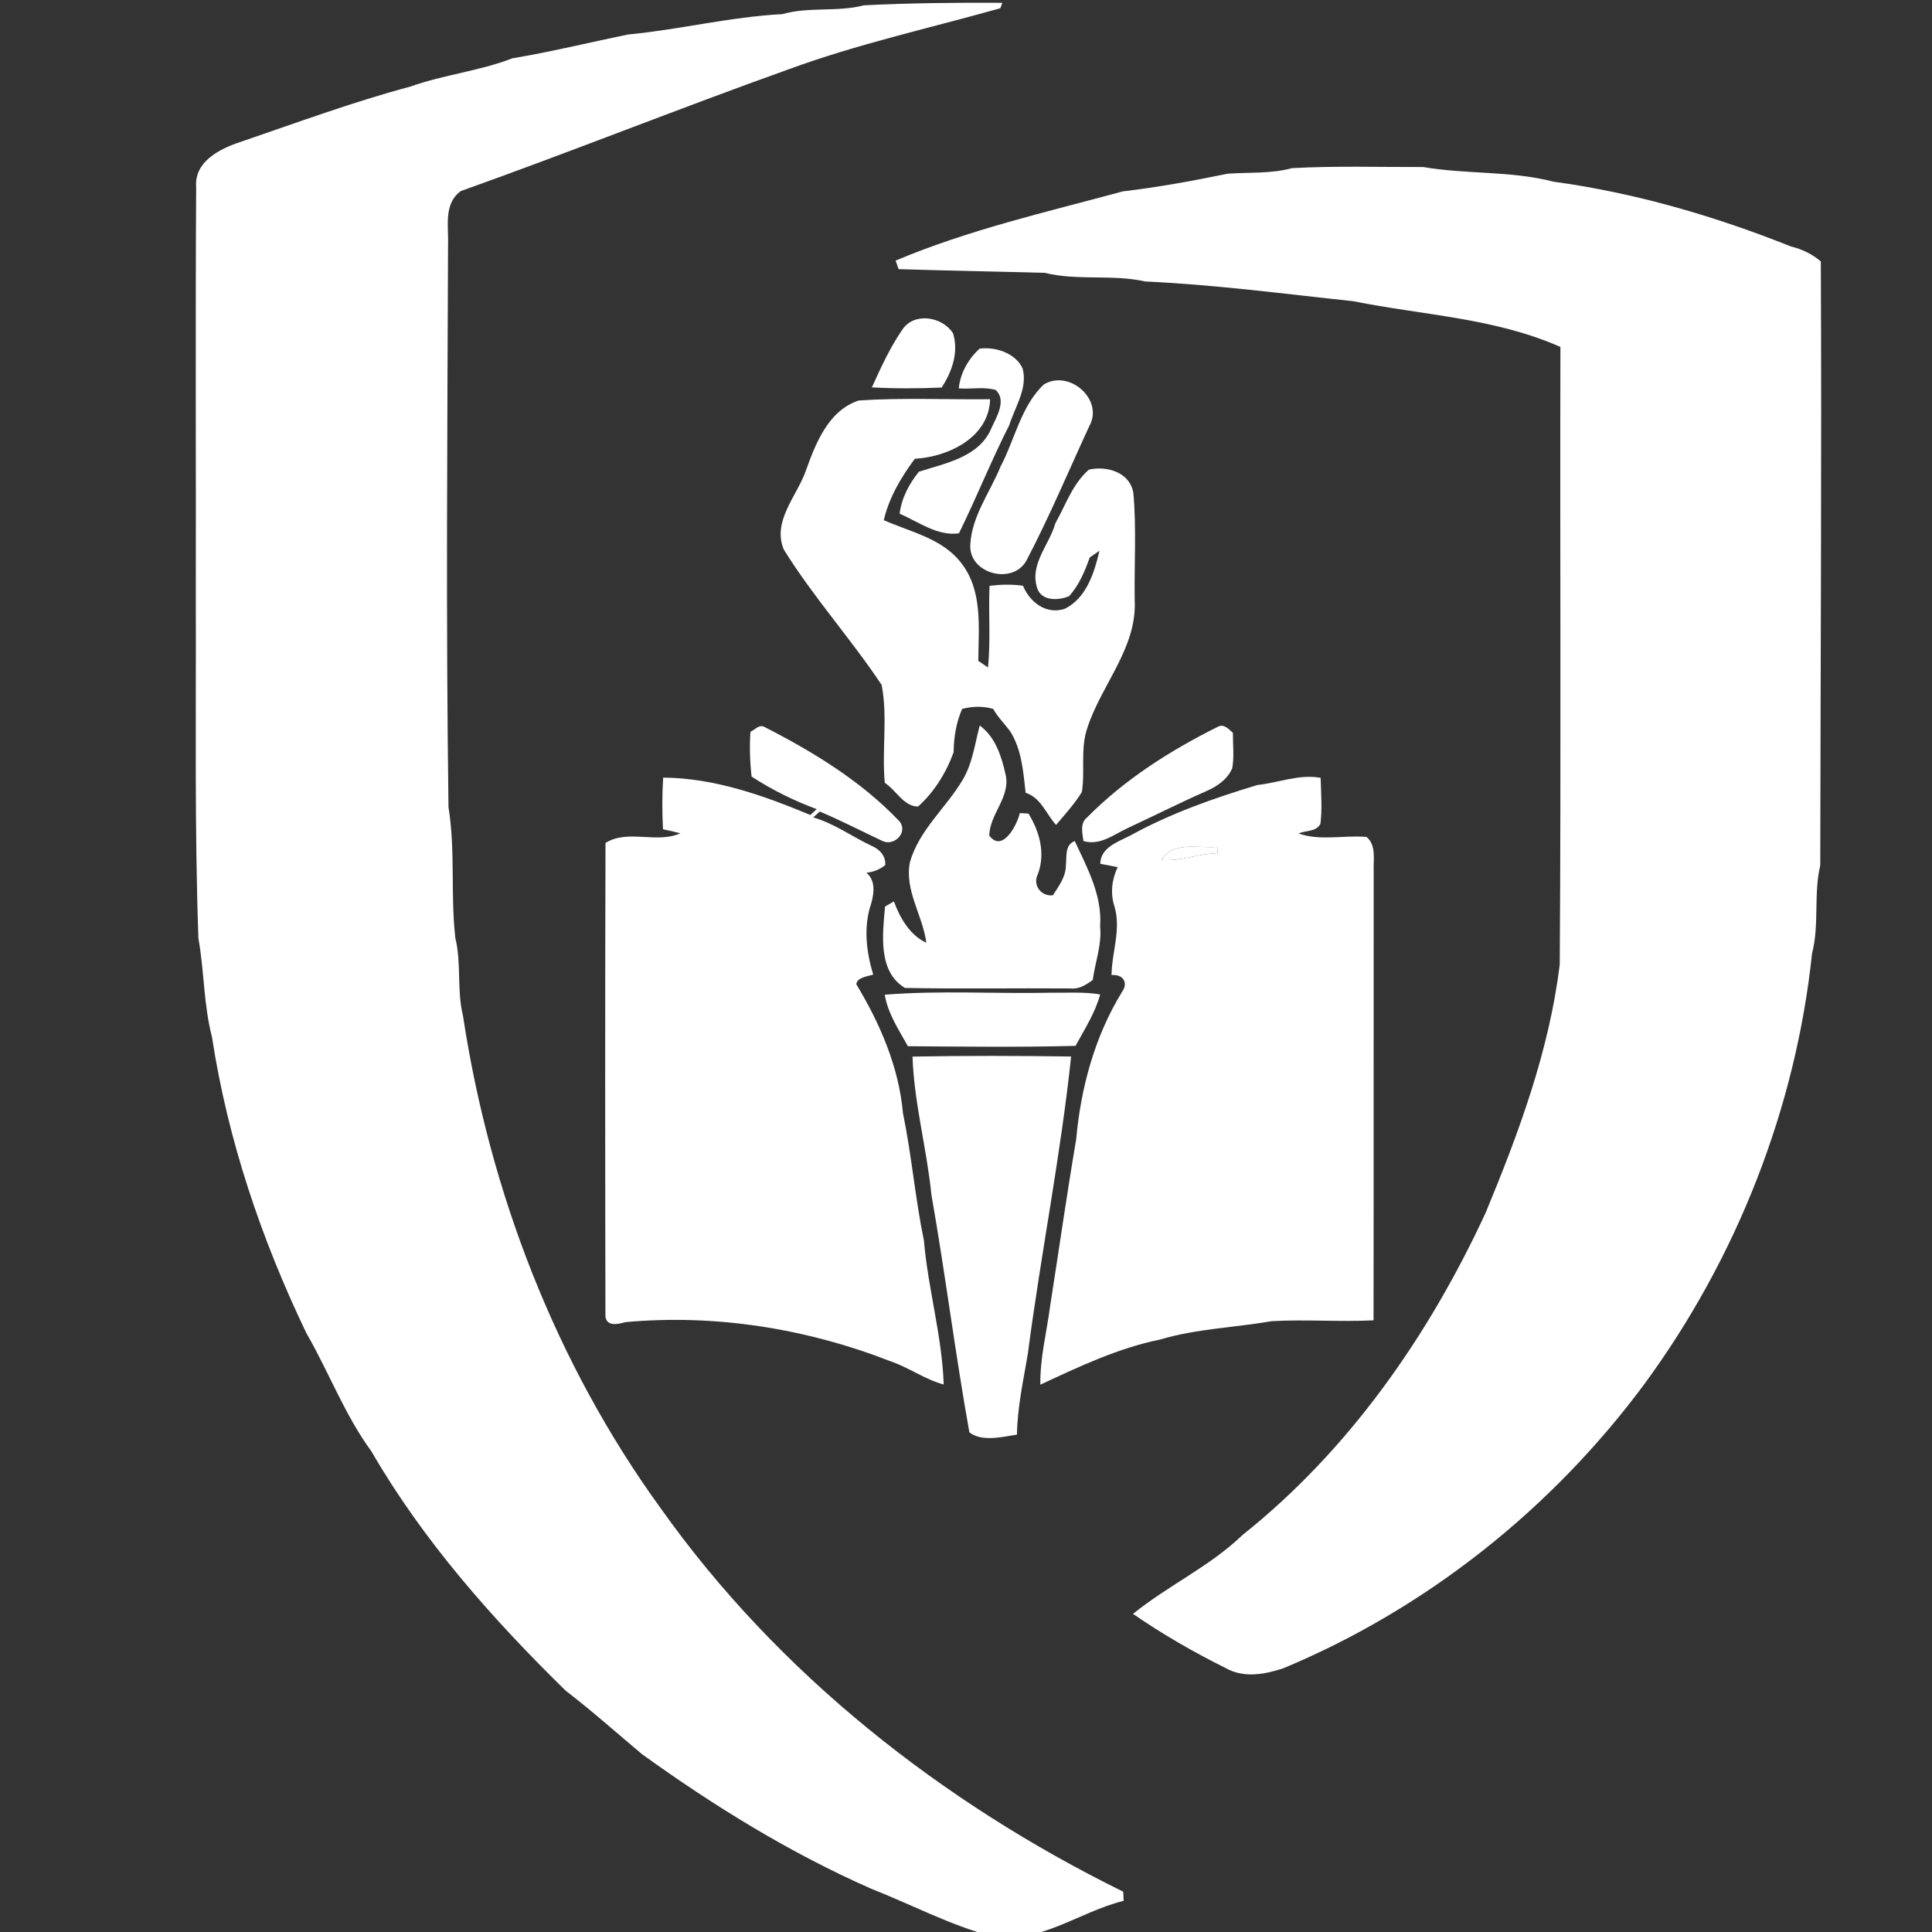 <?xml version="1.0" encoding="UTF-8" standalone="no"?>
<!-- Created with Inkscape (http://www.inkscape.org/) -->

<svg
   width="35mm"
   height="35mm"
   viewBox="0 0 35 35"
   version="1.1"
   id="svg1"
   xml:space="preserve"
   xmlns="http://www.w3.org/2000/svg"
   xmlns:svg="http://www.w3.org/2000/svg"><rect x="0" y="0" width="35" height="35" fill="#333333" stroke="none"/><defs
     id="defs1" /><g
     id="g91"
     transform="matrix(0.265,0,0,0.265,-498.677,-32.119)"><circle
       style="fill:none;fill-opacity:1;fill-rule:evenodd;stroke:none;stroke-width:0.6;stroke-opacity:1"
       id="path64-1"
       cx="1950.906"
       cy="187.535"
       r="66.142" /><g
       id="g8-0"
       transform="matrix(1.12,0,0,1.12,-9.635,122.187)"
       style="fill:#ffffff"><path
         id="path95-8-6"
         d="m 1736.538,-0.016 c 1.623,-0.464 3.341,-0.112 4.971,-0.537 v 0 c 2.815,-0.142 5.638,-0.169 8.455,-0.153 v 0 c -0.03,0.082 -0.094,0.249 -0.126,0.331 v 0 c -4.321,1.217 -8.709,2.181 -12.932,3.731 v 0 c -6.686,2.392 -13.317,5.047 -19.995,7.427 v 0 c -1.075,0.778 -0.738,2.168 -0.782,3.302 v 0 c -0.041,11.435 -0.132,22.872 0.027,34.307 v 0 c 0.43,2.638 0.116,5.339 0.419,7.989 v 0 c 0.38,1.55 0.08,3.183 0.464,4.731 v 0 c 1.633,10.763 5.662,21.24 12.075,30.079 v 0 c 7.157,10.091 17.171,17.956 28.225,23.395 v 0 c 0.01,0.185 0.019,0.371 0.028,0.558 v 0 c -2.705,0.661 -5.142,2.67 -8.044,2.167 v 0 c -2.565,-0.691 -4.918,-1.941 -7.379,-2.911 v 0 c -4.957,-2.186 -9.583,-5.042 -13.971,-8.204 v 0 c -1.552,-1.299 -3.057,-2.646 -4.662,-3.876 v 0 c -4.488,-4.395 -8.695,-9.15 -11.856,-14.604 v 0 c -1.635,-2.234 -2.604,-4.852 -3.981,-7.239 v 0 c -2.739,-5.709 -4.795,-11.785 -5.751,-18.045 v 0 c -0.517,-1.987 -0.471,-4.036 -0.832,-6.045 v 0 c -0.238,-6.811 -0.137,-13.628 -0.158,-20.442 v 0 c 0.014,-8.467 -0.028,-16.936 0.021,-25.403 v 0 c -0.123,-1.562 1.44,-2.334 2.689,-2.751 v 0 c 3.448,-1.177 6.882,-2.449 10.399,-3.388 v 0 c 2.026,-0.723 4.202,-0.942 6.208,-1.72 v 0 c 2.367,-0.396 4.703,-0.969 7.059,-1.454 v 0 c 3.16,-0.3 6.253,-1.081 9.429,-1.244 z"
         style="fill:#ffffff;fill-opacity:1;fill-rule:evenodd;stroke:none" /><path
         id="path96-9-1"
         d="m 1763.729,9.724 c 1.306,-0.094 2.634,0.011 3.91,-0.338 v 0 c 2.67,-0.148 5.344,-0.06 8.016,-0.069 v 0 c 2.629,0.455 5.348,0.219 7.944,0.894 v 0 c 4.96,0.674 9.836,2.094 14.499,3.956 v 0 c 0.67,0.162 1.296,0.462 1.822,0.912 v 0 c 0.057,12.286 -0.018,24.575 -0.034,36.861 v 0 c -0.418,1.767 -0.046,3.62 -0.501,5.376 v 0 c -0.992,9.434 -4.598,18.607 -10.225,26.272 v 0 c -5.63,7.605 -13.294,13.712 -22.046,17.361 v 0 c -1.136,0.377 -2.414,0.613 -3.514,-0.009 v 0 c -1.955,-0.972 -3.867,-2.069 -5.661,-3.311 v 0 c 2.129,-1.729 4.692,-2.895 6.683,-4.815 v 0 c 6.5,-5.176 11.364,-12.16 14.835,-19.659 v 0 c 2.024,-4.875 3.889,-9.914 4.527,-15.167 v 0 c 0.087,-12.562 0.01,-25.126 0.041,-37.688 v 0 c -3.995,-1.777 -8.408,-1.939 -12.628,-2.792 v 0 c -4.235,-0.448 -8.449,-1.013 -12.71,-1.205 v 0 c -2.015,-0.455 -4.127,-0.03 -6.137,-0.528 v 0 c -2.973,-0.082 -5.949,-0.13 -8.922,-0.226 v 0 c -0.061,-0.172 -0.121,-0.347 -0.179,-0.521 v 0 c 4.461,-1.882 9.203,-2.961 13.868,-4.225 v 0 c 2.152,-0.251 4.285,-0.647 6.411,-1.081 z"
         style="fill:#ffffff;fill-opacity:1;fill-rule:evenodd;stroke:none" /><g
         id="g6-7-5"
         style="fill:#ffffff;fill-opacity:1"
         transform="translate(-0.165,-319.899)"><path
           id="path94-3-9"
           d="m -168.107,-6.442 c 0.69,-1.175 2.28,-0.686 3.404,-0.8 v 0 c 0.004,0.098 0.007,0.293 0.009,0.391 v 0 c -1.155,0.018 -2.247,0.508 -3.412,0.409 z"
           style="fill:#ffffff;fill-opacity:1;fill-rule:evenodd;stroke:none"
           transform="translate(1927.953,377.953)" /><path
           id="path97-61-49"
           d="m -183.929,-38.812 c 0.725,-1.093 2.453,-0.789 3.094,0.222 v 0 c 0.354,1.157 -0.059,2.342 -0.697,3.313 v 0 c -1.416,0.059 -2.84,0.068 -4.257,-0.011 v 0 c 0.549,-1.207 1.105,-2.43 1.859,-3.524 z"
           style="fill:#ffffff;fill-opacity:1;fill-rule:evenodd;stroke:none"
           transform="translate(1927.953,377.953)" /><path
           id="path98-29-0"
           d="m -179.214,-37.652 c 0.96,-0.123 2.184,0.259 2.623,1.205 v 0 c 0.329,1.216 -0.462,2.341 -0.812,3.464 v 0 c -1.104,2.166 -1.999,4.424 -3.073,6.606 v 0 c -1.305,0.18 -2.47,-0.7 -3.619,-1.203 v 0 c 0.114,-0.946 0.585,-1.832 1.177,-2.561 v 0 c 1.617,-0.517 3.702,-0.894 4.427,-2.664 v 0 c 0.309,-0.677 0.94,-1.692 0.263,-2.321 v 0 c -0.715,-0.217 -1.511,-0.039 -2.257,-0.101 v 0 c 0.089,-0.928 0.586,-1.804 1.271,-2.424 z"
           style="fill:#ffffff;fill-opacity:1;fill-rule:evenodd;stroke:none"
           transform="translate(1927.953,377.953)" /><path
           id="path99-3-9"
           d="m -175.288,-35.469 c 1.555,-0.935 3.683,0.946 2.765,2.556 v 0 c -1.271,2.748 -2.438,5.543 -3.85,8.227 v 0 c -0.86,1.475 -3.489,0.764 -3.411,-0.974 v 0 c 0.076,-1.744 1.207,-3.224 1.852,-4.802 v 0 c 0.873,-1.655 1.251,-3.699 2.643,-5.007 z"
           style="fill:#ffffff;fill-opacity:1;fill-rule:evenodd;stroke:none"
           transform="translate(1927.953,377.953)" /><path
           id="path100-19-1"
           d="m -189.842,-30.137 c 0.606,-1.696 1.377,-3.732 3.249,-4.349 v 0 c 2.666,-0.18 5.348,-0.048 8.019,-0.078 v 0 c -0.059,2.328 -2.549,3.523 -4.596,3.635 v 0 c -0.828,1.113 -1.584,2.392 -1.891,3.747 v 0 c 1.623,0.722 3.537,1.102 4.692,2.572 v 0 c 1.367,1.704 1.089,3.981 1.075,6.016 v 0 c 0.197,0.133 0.393,0.268 0.59,0.403 v 0 c 0.174,-1.656 0.021,-3.324 0.098,-4.984 v 0 c 0.677,-0.084 1.363,-0.1 2.04,-0.004 v 0 c 0.416,1.006 1.424,1.784 2.552,1.406 v 0 c 1.326,-0.656 1.802,-2.204 2.117,-3.544 v 0 c -0.199,0.137 -0.396,0.274 -0.594,0.411 v 0 c -0.297,0.839 -0.656,1.694 -1.257,2.36 v 0 c -0.649,0.279 -1.703,0.318 -1.957,-0.505 v 0 c -0.46,-1.461 0.746,-2.618 1.113,-3.935 v 0 c 0.633,-1.123 1.05,-2.41 2.051,-3.281 v 0 c 1.104,-0.247 2.504,0.163 2.712,1.425 v 0 c 0.196,2.175 0.048,4.372 0.082,6.558 v 0 c 0.144,2.909 -2.044,5.154 -2.893,7.79 v 0 c -0.434,1.262 -0.128,2.613 -0.331,3.907 v 0 c -0.45,0.722 -1.025,1.358 -1.576,2.005 v 0 c -0.613,-0.67 -0.914,-1.655 -1.857,-1.962 v 0 c -0.144,-1.287 -0.238,-2.643 -0.954,-3.768 v 0 c -0.345,-0.448 -0.746,-0.855 -1.027,-1.349 v 0 c -0.624,-0.181 -1.274,-0.167 -1.898,0.002 v 0 c -0.359,0.837 -0.508,1.724 -0.514,2.632 v 0 c -0.45,1.251 -1.178,2.426 -2.17,3.324 v 0 c -0.883,-0.002 -1.342,-1.004 -2.033,-1.445 v 0 c -0.19,-1.983 0.188,-4.038 -0.194,-5.982 v 0 c -1.884,-2.824 -4.177,-5.369 -5.968,-8.254 v 0 c -0.723,-1.703 0.761,-3.233 1.321,-4.753 z"
           style="fill:#ffffff;fill-opacity:1;fill-rule:evenodd;stroke:none"
           transform="translate(1927.953,377.953)" /><path
           id="path101-4-7"
           d="m -193.203,-14.261 c 0.258,-0.121 0.507,-0.446 0.819,-0.318 v 0 c 2.997,1.528 5.934,3.315 8.268,5.769 v 0 c 0.569,0.665 -0.302,1.559 -1.031,1.209 v 0 c -1.273,-0.604 -2.529,-1.249 -3.828,-1.797 v 0 c -0.13,0.121 -0.261,0.24 -0.393,0.359 v 0 c 1.287,0.373 2.382,1.18 3.583,1.747 v 0 c 0.482,0.206 0.844,0.606 0.812,1.159 v 0 c -0.331,0.274 -0.727,0.428 -1.152,0.471 v 0 c 0.563,0.455 0.476,1.242 0.297,1.866 v 0 c -0.485,1.404 -0.309,2.952 0.121,4.349 v 0 c -0.341,0.114 -1.001,0.172 -1.031,0.597 v 0 c 1.445,2.39 2.597,5.051 2.845,7.859 v 0 c 0.533,2.579 0.747,5.206 1.28,7.785 v 0 c 0.251,2.947 1.109,5.819 1.207,8.783 v 0 c -1.161,-0.318 -2.147,-1.052 -3.283,-1.434 v 0 c -5.112,-1.987 -10.674,-2.879 -16.15,-2.374 v 0 c -0.432,0.123 -1.137,0.29 -1.214,-0.348 v 0 c -0.018,-9.633 -0.025,-19.266 0.004,-28.899 v 0 c 1.363,-0.86 3.137,0.062 4.568,-0.592 v 0 c -0.35,-0.096 -0.704,-0.172 -1.059,-0.245 v 0 c -0.053,-1.05 -0.057,-2.103 0.011,-3.153 v 0 c 3.107,0.02 6.137,1.093 8.982,2.282 v 0 c 0.13,-0.119 0.258,-0.238 0.387,-0.359 v 0 c -1.388,-0.514 -2.733,-1.177 -3.972,-1.987 v 0 c -0.103,-0.906 -0.13,-1.818 -0.071,-2.728 z"
           style="fill:#ffffff;fill-opacity:1;fill-rule:evenodd;stroke:none"
           transform="translate(1927.953,377.953)" /><path
           id="path102-78-7"
           d="m -179.208,-14.65 c 0.969,0.709 1.335,1.895 1.584,3.014 v 0 c 0.306,1.353 -0.983,2.399 -0.999,3.709 v 0 c 0.8,1.059 1.688,-0.627 1.863,-1.374 v 0 c 0.176,0.009 0.352,0.016 0.528,0.027 v 0 c 0.682,1.113 1.047,2.417 0.576,3.695 v 0 c -0.341,0.659 0.188,1.377 0.914,1.294 v 0 c 0.361,-0.56 0.796,-1.132 0.793,-1.831 v 0 c 0.064,-0.528 -0.082,-1.241 0.542,-1.479 v 0 c 0.768,1.642 1.688,3.334 1.548,5.211 v 0 c 0.114,1.123 -0.302,2.179 -0.451,3.274 v 0 c -0.395,0.272 -0.819,0.567 -1.326,0.51 v 0 c -3.379,-0.028 -6.761,0.037 -10.136,-0.032 v 0 c -1.669,-1.004 -1.358,-3.302 -1.214,-4.968 v 0 c 0.181,-0.103 0.363,-0.206 0.542,-0.311 v 0 c 0.364,1.002 0.974,2.062 1.978,2.524 v 0 c -0.208,-1.653 -1.342,-3.19 -1.002,-4.918 v 0 c 0.556,-1.96 2.19,-3.302 3.208,-5.005 v 0 c 0.613,-1.015 0.754,-2.215 1.054,-3.341 z"
           style="fill:#ffffff;fill-opacity:1;fill-rule:evenodd;stroke:none"
           transform="translate(1927.953,377.953)" /><path
           id="path103-4-1"
           d="m -164.677,-14.57 c 0.371,-0.206 0.67,0.148 0.924,0.368 v 0 c -0.007,0.72 0.087,1.448 -0.041,2.161 v 0 c -0.284,0.677 -0.933,1.116 -1.584,1.399 v 0 c -1.591,0.697 -3.14,1.484 -4.715,2.215 v 0 c -0.887,0.395 -1.751,1.139 -2.783,0.828 v 0 c -0.066,-0.48 -0.224,-1.081 0.217,-1.434 v 0 c 2.291,-2.318 5.076,-4.09 7.982,-5.536 z"
           style="fill:#ffffff;fill-opacity:1;fill-rule:evenodd;stroke:none"
           transform="translate(1927.953,377.953)" /><path
           id="path104-5-15"
           d="m -162.267,-11.015 c 1.296,-0.137 2.543,-0.679 3.867,-0.441 v 0 c 0.027,0.933 0.103,1.873 -0.011,2.805 v 0 c -0.242,0.496 -0.903,0.402 -1.34,0.59 v 0 c 1.31,0.473 2.78,0.094 4.157,0.213 v 0 c 0.611,0.53 0.402,1.377 0.434,2.09 v 0 c -0.011,9.139 0.005,18.278 -0.009,27.415 v 0 c -2.074,0.105 -4.155,-0.066 -6.229,0.053 v 0 c -2.268,0.393 -4.585,0.46 -6.802,1.12 v 0 c -2.566,0.526 -4.948,1.653 -7.305,2.755 v 0 c -0.03,-1.608 0.38,-3.162 0.588,-4.745 v 0 c 0.535,-3.409 1.018,-6.825 1.598,-10.23 v 0 c 0.281,-3.151 1.132,-6.279 2.794,-8.993 v 0 c 0.423,-0.581 0.039,-1.102 -0.636,-1.031 v 0 c 0.016,-1.397 0.592,-2.778 0.183,-4.177 v 0 c -0.268,-0.805 -0.169,-1.655 0.192,-2.414 v 0 c -0.355,-0.068 -0.709,-0.135 -1.063,-0.203 v 0 c 0.016,-1.018 1.127,-1.354 1.875,-1.747 v 0 c 2.433,-1.34 5.058,-2.259 7.706,-3.06 z m -5.84,4.573 v 0 0 c 1.166,0.099 2.257,-0.391 3.412,-0.409 v 0 c -0.002,-0.098 -0.005,-0.293 -0.009,-0.391 v 0 c -1.123,0.114 -2.714,-0.375 -3.404,0.8 z"
           style="fill:#ffffff;fill-opacity:1;fill-rule:evenodd;stroke:none"
           transform="translate(1927.953,377.953)" /><path
           id="path105-03-9"
           d="m -185.001,1.783 c 3.357,-0.27 6.741,-0.05 10.109,-0.121 v 0 c 1.011,0.011 2.031,-0.064 3.036,0.103 v 0 c -0.302,1.129 -0.951,2.12 -1.502,3.139 v 0 c -3.407,0.092 -6.821,0.046 -10.232,0.023 v 0 c -0.553,-0.999 -1.23,-2.001 -1.411,-3.144 z"
           style="fill:#ffffff;fill-opacity:1;fill-rule:evenodd;stroke:none"
           transform="translate(1927.953,377.953)" /><path
           id="path106-6-7"
           d="m -183.309,5.56 c 3.226,-0.059 6.455,-0.05 9.681,-0.005 v 0 c -0.642,6.08 -1.854,12.095 -2.645,18.166 v 0 c -0.275,1.628 -0.636,3.252 -0.661,4.912 v 0 c -0.912,0.149 -2.167,0.45 -2.904,-0.139 v 0 c -0.864,-4.8 -1.47,-9.688 -2.319,-14.512 v 0 c -0.281,-2.822 -1.057,-5.583 -1.152,-8.423 z"
           style="fill:#ffffff;fill-opacity:1;fill-rule:evenodd;stroke:none"
           transform="translate(1927.953,377.953)" /></g></g></g></svg>
